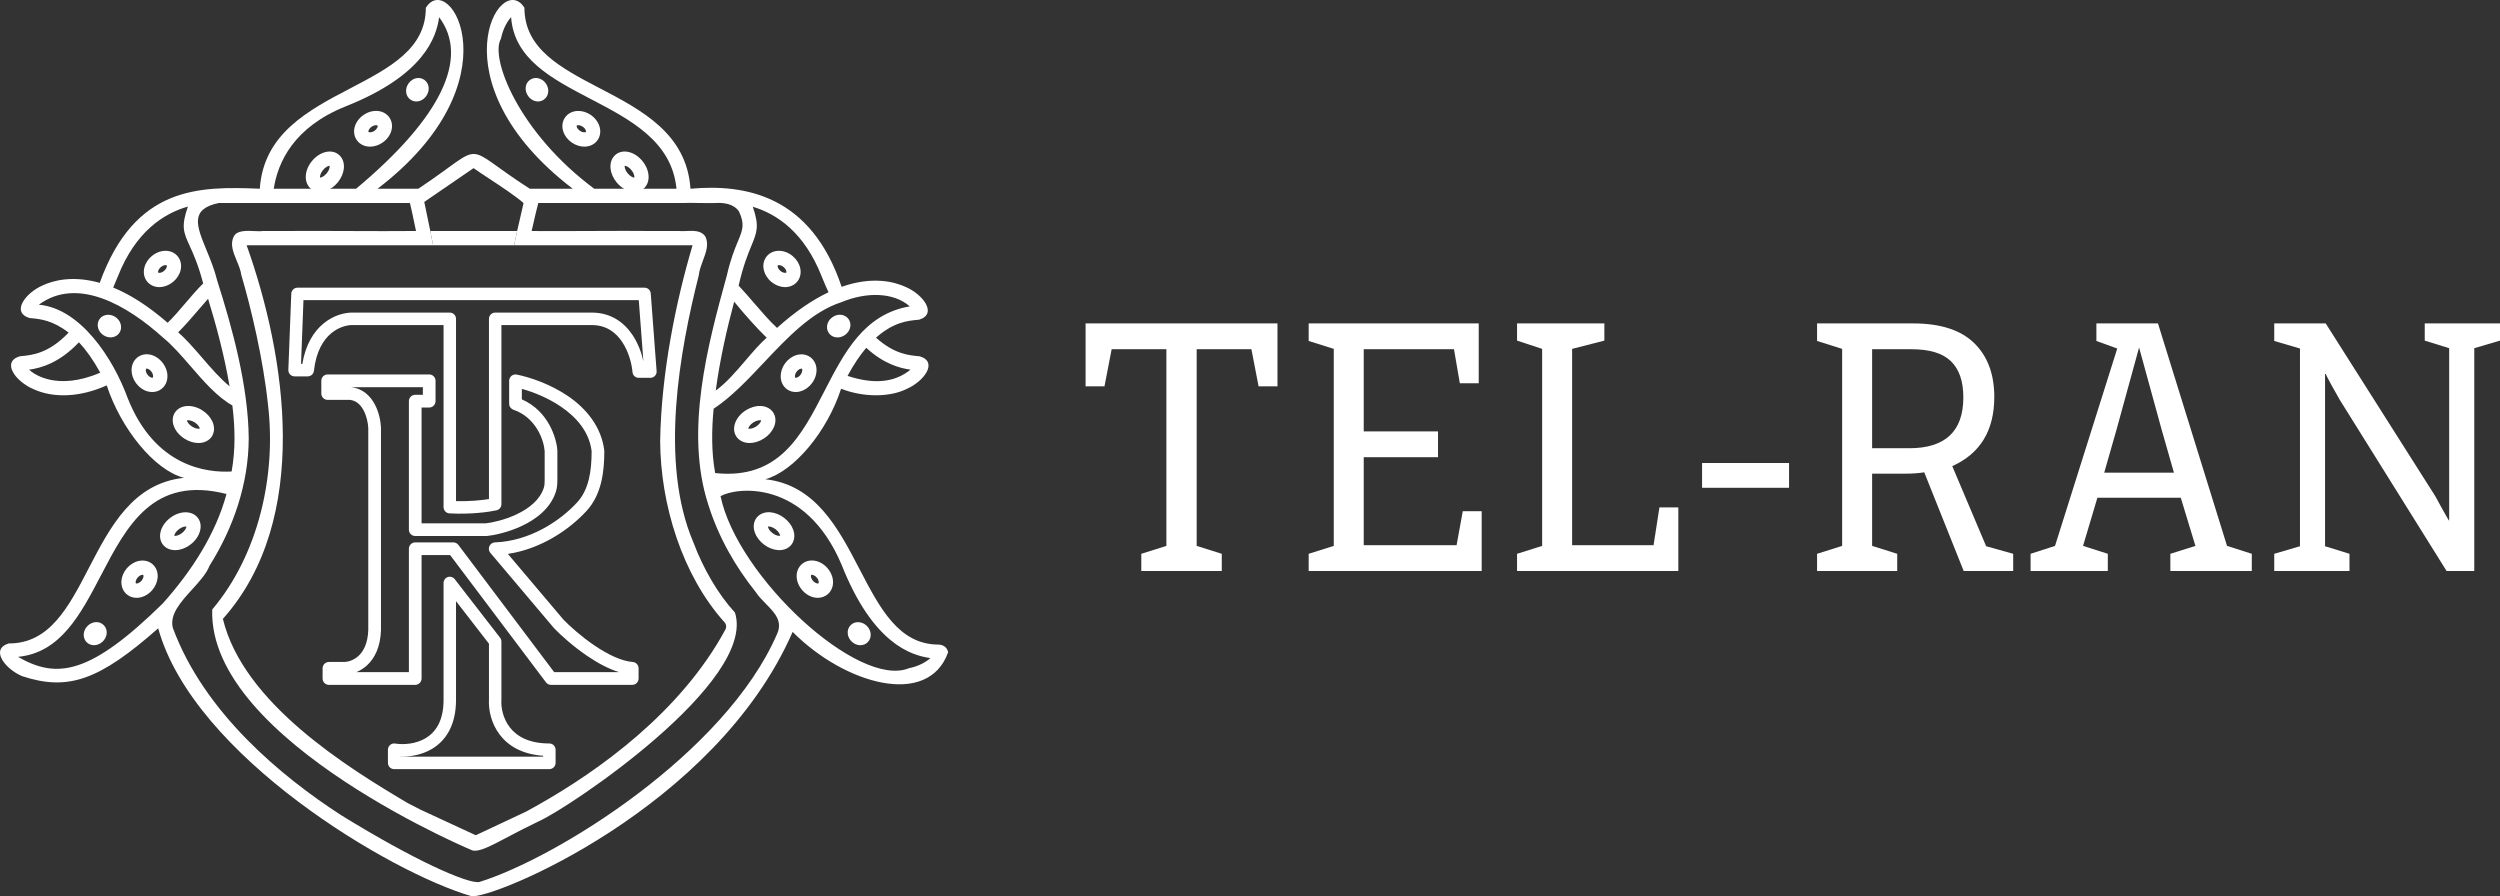 <?xml version="1.0" encoding="UTF-8"?> <svg xmlns="http://www.w3.org/2000/svg" width="106" height="38" viewBox="0 0 106 38" fill="none"><rect x="0" y="0" width="106" height="38" fill="#333333" stroke="none"/><path d="M54.165 13.713V16.381H53.364L53.06 14.807H50.739V23.146L51.803 23.481V24.21H48.391V23.481L49.455 23.146V14.807H47.134L46.83 16.381H46.029V13.713H54.165Z" fill="white"></path><path d="M62.698 13.713V16.25H61.897L61.649 14.807H57.822V18.291H60.972V19.384H57.822V23.117H61.759L62.022 21.674H62.823V24.21H55.488V23.481L56.552 23.146V14.792L55.488 14.457V13.713H62.698Z" fill="white"></path><path d="M68.025 13.713V14.442L66.658 14.792V23.117H70.111L70.36 21.513H71.161V24.21H64.323V23.481L65.387 23.146V14.792L64.323 14.442V13.713H68.025Z" fill="white"></path><path d="M75.856 19.632V20.682H72.168V19.632H75.856Z" fill="white"></path><path d="M77.044 13.713H81.118C82.27 13.713 83.131 13.99 83.701 14.544C84.272 15.098 84.558 15.861 84.558 16.833C84.558 18.252 83.964 19.229 82.776 19.764L84.213 23.16L85.359 23.481V24.21H83.26L81.588 20.026C81.358 20.065 81.077 20.084 80.746 20.084H79.378V23.146L80.442 23.481V24.21H77.044V23.481L78.107 23.146V14.792L77.044 14.457V13.713ZM81.049 14.807H79.378V19.005H80.953C82.481 19.005 83.246 18.286 83.246 16.848C83.246 16.167 83.071 15.657 82.721 15.317C82.371 14.977 81.814 14.807 81.049 14.807Z" fill="white"></path><path d="M94.426 23.146L95.476 23.481V24.21H92.023V23.481L93.086 23.146L92.465 21.105H88.929L88.321 23.146L89.371 23.481V24.21H86.097V23.481L87.133 23.146L89.771 14.777L88.887 14.457V13.713H91.498L94.426 23.146ZM89.219 20.041H92.175L91.65 18.204L90.697 14.734L89.744 18.204L89.219 20.041Z" fill="white"></path><path d="M106 13.713V14.442L104.909 14.763V24.21H103.735L99.204 16.95C98.919 16.454 98.721 16.09 98.61 15.856H98.582V23.16L99.618 23.481V24.21H96.428V23.481L97.519 23.16V14.777L96.428 14.457V13.713H98.61L103.113 20.813C103.214 20.959 103.343 21.183 103.5 21.484C103.666 21.785 103.776 21.98 103.831 22.067H103.845V14.763L102.809 14.442V13.713H106Z" fill="white"></path><path fill-rule="evenodd" clip-rule="evenodd" d="M39.792 27.331C39.994 27.332 40.169 27.457 40.2 27.657C39.355 30.026 35.813 29.01 33.608 26.792C30.333 34.285 20.842 38.149 19.985 37.996C16.594 37.018 8.204 32.058 6.708 26.641C4.212 28.84 2.893 29.316 0.929 28.666C0.194 28.346 -0.42 27.524 0.369 27.282C2.103 27.291 2.91 25.737 3.766 24.086C4.671 22.342 5.632 20.49 7.8 20.26C6.542 19.933 5.126 18.175 4.525 16.34C3.415 16.84 2.27 16.9 1.397 16.49C0.662 16.17 0.048 15.348 0.837 15.106C0.855 15.104 0.873 15.103 0.891 15.101C1.364 15.056 2.058 14.991 2.909 14.104C2.23 13.576 1.704 13.527 1.31 13.49C1.29 13.488 1.27 13.486 1.251 13.484C0.462 13.243 1.076 12.42 1.811 12.1C2.255 11.894 3.077 11.668 4.228 11.993C5.715 7.882 8.439 7.896 11.016 8.002C11.171 5.671 13.078 4.673 14.869 3.738C16.512 2.878 18.057 2.071 18.055 0.331C19.069 -1.311 21.951 3.46 16.009 8.002H17.737C19.23 7.01 19.66 6.526 20.086 6.529C20.517 6.531 20.945 7.03 22.463 8.002H24.284C18.344 3.46 21.221 -1.311 22.236 0.331C22.236 2.074 23.78 2.88 25.422 3.737C27.211 4.672 29.118 5.667 29.276 8.002C31.622 7.792 34.389 8.29 35.685 12.161C36.998 11.699 37.928 11.947 38.41 12.171C39.145 12.491 39.759 13.313 38.97 13.555C38.951 13.557 38.932 13.559 38.912 13.56C38.485 13.601 37.892 13.656 37.143 14.317C37.908 15.005 38.516 15.062 38.948 15.103C38.966 15.104 38.983 15.106 39 15.108C39.791 15.348 39.175 16.172 38.441 16.492C37.72 16.85 36.604 16.851 35.663 16.483C35.068 18.305 33.673 19.981 32.45 20.32C34.584 20.555 35.546 22.404 36.451 24.144C37.304 25.784 38.107 27.327 39.792 27.331ZM35.936 15.938C37.063 16.307 37.931 16.22 38.606 15.674C38.149 15.61 37.468 15.429 36.729 14.747C36.468 15.055 36.202 15.443 35.936 15.938ZM38.574 12.99C37.896 12.391 36.745 12.367 35.672 12.814C34.422 13.218 33.396 14.305 32.388 15.374C31.692 16.112 31.005 16.84 30.258 17.33C30.17 18.246 30.163 19.179 30.323 20.058C33.021 20.346 33.983 18.474 34.959 16.576C35.792 14.957 36.634 13.319 38.574 12.99ZM31.129 12.793C30.827 13.917 30.522 15.25 30.347 16.56C30.79 16.243 31.208 15.754 31.613 15.28C31.917 14.924 32.213 14.578 32.507 14.319C32.071 13.895 31.572 13.332 31.129 12.793ZM35.129 12.392C35.031 12.179 34.933 11.955 34.837 11.713C34.099 9.845 32.935 9.07 31.918 8.766C32.202 9.587 32.097 9.843 31.859 10.42C31.71 10.783 31.508 11.273 31.318 12.111C31.529 12.335 31.748 12.588 31.967 12.842C32.299 13.227 32.632 13.614 32.946 13.903C33.748 13.181 34.478 12.7 35.129 12.392ZM21.671 0.728C21.521 0.893 21.333 1.191 21.24 1.642C20.761 2.446 21.988 5.621 25.195 8.002H28.683C28.488 5.994 26.739 5.081 25.036 4.192C23.395 3.335 21.796 2.5 21.671 0.728ZM18.619 0.729C18.503 1.571 17.989 3.184 14.669 4.505C12.452 5.387 11.778 6.881 11.607 8.003H15.097C18.698 4.997 19.918 2.46 18.619 0.729ZM7.968 8.758C6.939 9.05 5.749 9.82 5 11.713C4.933 11.88 4.866 12.039 4.8 12.192C5.478 12.47 6.25 12.94 7.108 13.686C7.354 13.45 7.606 13.154 7.86 12.855C8.111 12.561 8.363 12.264 8.615 12.018C8.409 11.23 8.198 10.766 8.041 10.421C7.782 9.852 7.671 9.606 7.968 8.758ZM9.734 16.379C9.517 15.092 9.163 13.772 8.822 12.668C8.699 12.807 8.574 12.954 8.447 13.101C8.147 13.451 7.841 13.806 7.554 14.091C7.883 14.372 8.22 14.762 8.564 15.16C8.945 15.602 9.335 16.053 9.734 16.379ZM1.233 15.674C1.397 15.825 1.694 16.013 2.144 16.106C2.604 16.201 3.315 16.205 4.251 15.801C3.947 15.247 3.643 14.829 3.347 14.512C2.518 15.39 1.737 15.605 1.233 15.674ZM1.647 12.919C3.409 13.077 4.796 15.186 5.414 16.88C6.571 19.803 8.782 20.052 9.821 19.991C9.988 19.041 9.97 18.163 9.853 17.192C9.208 16.829 8.638 16.171 8.084 15.531C7.69 15.076 7.304 14.631 6.906 14.308C5.4 12.949 3.282 11.711 1.647 12.919ZM0.763 27.85C2.418 28.808 3.832 28.598 6.903 25.585C8.145 24.196 9.157 22.609 9.603 20.945C6.498 20.152 5.382 22.288 4.283 24.391C3.419 26.046 2.566 27.679 0.763 27.85ZM20.307 37.402C23.578 36.393 30.754 31.95 32.948 26.88C33.197 26.335 32.836 25.968 32.468 25.595C32.312 25.437 32.156 25.278 32.044 25.104C31.182 24.025 30.472 22.798 30.03 21.393C29.022 18.276 30.008 14.622 30.818 11.681C30.978 10.978 31.157 10.547 31.289 10.229C31.492 9.738 31.585 9.513 31.334 8.968C31.115 8.642 30.689 8.583 30.319 8.608C30.153 8.614 29.908 8.61 29.66 8.607C29.387 8.602 29.111 8.598 28.933 8.608C28.14 8.609 27.133 8.608 26.111 8.607C24.931 8.606 23.732 8.605 22.824 8.608C22.778 8.782 22.674 9.191 22.541 9.795C23.159 9.802 24.056 9.798 24.968 9.794C25.997 9.79 27.044 9.785 27.724 9.795C27.861 9.797 28.043 9.796 28.227 9.795C28.43 9.794 28.636 9.792 28.785 9.795C28.881 9.804 28.989 9.8 29.1 9.795C29.401 9.781 29.729 9.767 29.901 10.021C30.07 10.338 29.938 10.692 29.804 11.052C29.726 11.261 29.648 11.472 29.627 11.679C28.824 14.858 27.945 19.605 29.402 23.002C29.806 24.084 30.44 25.191 31.162 25.973C32.098 28.91 24.13 34.257 22.846 34.821C22.333 35.066 21.898 35.295 21.532 35.488C20.783 35.883 20.317 36.128 20.039 36.059C20.547 36.283 8.8 31.479 8.999 25.842C10.955 23.526 11.721 20.166 11.363 17.159C11.159 15.218 10.646 13.068 10.234 11.667C10.207 11.464 10.122 11.258 10.037 11.054C9.89 10.698 9.744 10.347 9.913 10.027C10.037 9.763 10.452 9.782 10.789 9.797C10.93 9.804 11.057 9.81 11.143 9.794C11.291 9.795 11.46 9.794 11.629 9.794C11.798 9.794 11.967 9.793 12.114 9.794C12.82 9.788 13.757 9.791 14.708 9.795C15.766 9.799 16.842 9.803 17.639 9.794C17.518 9.19 17.423 8.782 17.38 8.606C16.124 8.607 14.727 8.607 13.329 8.606C11.932 8.606 10.535 8.606 9.281 8.606C8.042 8.864 8.334 9.576 8.752 10.595C8.915 10.99 9.096 11.432 9.214 11.912C9.842 13.882 10.528 16.358 10.546 18.589C10.538 20.503 9.906 22.364 8.884 23.987C8.755 24.325 8.451 24.658 8.144 24.996C7.668 25.519 7.183 26.051 7.328 26.622C8.659 30.226 11.939 32.927 14.458 34.56C17.604 36.5 19.786 37.453 20.307 37.402ZM30.551 21.038C31.266 24.461 36.4 29.209 38.538 28.333C38.988 28.24 39.285 28.052 39.449 27.903C38.609 27.786 37 27.271 35.682 23.941C34.126 20.267 31.18 20.668 30.551 21.038ZM30.715 26.38C28.931 24.395 28.006 21.403 27.991 18.707C28.035 15.812 28.665 12.757 29.365 10.4H22.413L21.799 10.398C21.84 10.198 21.884 9.996 21.927 9.795C22.018 9.381 22.112 8.975 22.199 8.61C21.885 8.329 21.271 7.924 20.745 7.577C20.486 7.407 20.248 7.25 20.078 7.129L18.804 8.003L17.989 8.562C18.049 8.843 18.145 9.302 18.245 9.795C18.285 9.994 18.325 10.198 18.363 10.398H18.305H17.755H10.457C12.126 15.083 13.217 22.017 9.45 26.24C10.31 29.804 14.72 32.533 17.284 34.049L17.843 34.336L20.172 35.414C20.191 35.405 21.107 34.975 21.738 34.679C22.063 34.526 22.312 34.409 22.322 34.404L22.871 34.098C25.355 32.688 28.856 30.213 30.756 26.694C30.812 26.591 30.795 26.467 30.715 26.38Z" fill="white"></path><path d="M18.245 9.795C18.285 9.994 18.325 10.198 18.363 10.398H21.799C21.84 10.198 21.884 9.996 21.927 9.795H18.245Z" fill="white"></path><path d="M4.813 13.946C4.864 13.874 4.828 13.762 4.733 13.695C4.638 13.629 4.52 13.633 4.47 13.705C4.42 13.776 4.456 13.889 4.551 13.955C4.646 14.022 4.763 14.018 4.813 13.946Z" fill="white"></path><path d="M4.688 14.305C4.578 14.305 4.467 14.269 4.373 14.204C4.273 14.134 4.2 14.035 4.165 13.925C4.121 13.787 4.14 13.644 4.219 13.531C4.298 13.418 4.426 13.351 4.571 13.346C4.685 13.343 4.804 13.378 4.903 13.448C5.002 13.517 5.077 13.616 5.111 13.726C5.156 13.864 5.136 14.007 5.057 14.12C4.978 14.233 4.85 14.3 4.706 14.305C4.7 14.305 4.695 14.305 4.688 14.305ZM4.562 13.774C4.533 13.815 4.524 13.87 4.536 13.913C4.542 13.929 4.55 13.941 4.556 13.945C4.561 13.949 4.574 13.953 4.592 13.952C4.636 13.95 4.683 13.922 4.713 13.879C4.742 13.838 4.753 13.783 4.739 13.74C4.733 13.723 4.725 13.712 4.72 13.708C4.714 13.704 4.7 13.7 4.683 13.701C4.64 13.702 4.592 13.73 4.562 13.774Z" fill="white"></path><path d="M17.825 3.899C17.892 3.805 17.889 3.687 17.818 3.636C17.747 3.585 17.635 3.62 17.567 3.714C17.5 3.809 17.503 3.927 17.574 3.978C17.645 4.029 17.758 3.994 17.825 3.899Z" fill="white"></path><path d="M17.652 4.302C17.563 4.302 17.476 4.275 17.399 4.221C17.306 4.154 17.243 4.053 17.224 3.934C17.202 3.799 17.238 3.654 17.323 3.536C17.489 3.302 17.785 3.237 17.995 3.388C18.205 3.539 18.238 3.841 18.072 4.074C17.966 4.221 17.808 4.302 17.652 4.302ZM17.652 3.696C17.619 3.696 17.591 3.707 17.581 3.721C17.563 3.746 17.573 3.828 17.644 3.88C17.715 3.932 17.795 3.915 17.813 3.888C17.819 3.88 17.823 3.861 17.819 3.837C17.812 3.796 17.787 3.757 17.749 3.731C17.717 3.705 17.681 3.696 17.652 3.696Z" fill="white"></path><path d="M4.146 26.981C4.228 26.898 4.244 26.782 4.182 26.72C4.12 26.658 4.004 26.674 3.922 26.756C3.84 26.838 3.824 26.955 3.885 27.017C3.947 27.079 4.064 27.063 4.146 26.981Z" fill="white"></path><path d="M3.986 27.357C3.866 27.357 3.756 27.312 3.674 27.23C3.577 27.133 3.533 26.995 3.553 26.852C3.569 26.737 3.626 26.627 3.71 26.541C3.913 26.338 4.215 26.322 4.398 26.505C4.496 26.602 4.54 26.74 4.521 26.884C4.505 26.998 4.448 27.108 4.362 27.194C4.258 27.297 4.122 27.357 3.986 27.357ZM3.984 26.751C3.958 26.751 3.941 26.76 3.934 26.767C3.93 26.771 3.923 26.783 3.92 26.8C3.915 26.845 3.934 26.896 3.97 26.932C4.032 26.994 4.114 26.991 4.136 26.968C4.141 26.963 4.147 26.952 4.15 26.934C4.155 26.889 4.136 26.838 4.1 26.802C4.069 26.771 4.026 26.751 3.984 26.751Z" fill="white"></path><path d="M6.456 16.622C6.388 16.622 6.317 16.613 6.247 16.592C6.063 16.538 5.892 16.415 5.768 16.247C5.643 16.078 5.576 15.879 5.578 15.685C5.58 15.464 5.674 15.268 5.838 15.146C6.157 14.908 6.627 15.02 6.908 15.399C7.188 15.777 7.158 16.261 6.838 16.497C6.728 16.581 6.596 16.622 6.456 16.622ZM6.217 15.628C6.207 15.628 6.2 15.63 6.196 15.633C6.191 15.637 6.181 15.656 6.181 15.691C6.181 15.752 6.206 15.823 6.252 15.884C6.298 15.946 6.357 15.992 6.417 16.01C6.45 16.02 6.471 16.017 6.477 16.013C6.498 15.997 6.512 15.882 6.421 15.759C6.348 15.66 6.259 15.628 6.217 15.628Z" fill="white"></path><path d="M15.69 6.218C15.461 6.218 15.249 6.121 15.123 5.933C14.899 5.603 15.03 5.137 15.419 4.871C15.808 4.607 16.289 4.657 16.513 4.987C16.736 5.317 16.606 5.782 16.217 6.048C16.049 6.162 15.864 6.218 15.69 6.218ZM15.946 5.309C15.898 5.309 15.83 5.324 15.758 5.373C15.632 5.459 15.607 5.572 15.622 5.593C15.637 5.615 15.751 5.633 15.876 5.547C16.003 5.46 16.028 5.348 16.012 5.327C16.007 5.317 15.982 5.309 15.946 5.309Z" fill="white"></path><path d="M6.758 12.174C6.553 12.174 6.366 12.091 6.244 11.944C6.113 11.788 6.068 11.575 6.118 11.359C6.161 11.171 6.273 10.993 6.433 10.859C6.794 10.557 7.277 10.558 7.532 10.865C7.662 11.021 7.709 11.234 7.659 11.45C7.616 11.637 7.503 11.816 7.342 11.949C7.182 12.083 6.988 12.162 6.794 12.172C6.783 12.174 6.771 12.174 6.758 12.174ZM7.021 11.241C6.974 11.241 6.897 11.26 6.821 11.324C6.761 11.374 6.719 11.437 6.705 11.497C6.697 11.53 6.703 11.553 6.707 11.557C6.711 11.562 6.73 11.571 6.767 11.569C6.828 11.566 6.897 11.536 6.956 11.487C7.014 11.438 7.057 11.374 7.071 11.314C7.079 11.281 7.074 11.259 7.07 11.253C7.064 11.246 7.046 11.241 7.021 11.241Z" fill="white"></path><path d="M5.791 25.348C5.635 25.348 5.487 25.298 5.366 25.192C5.213 25.058 5.134 24.856 5.149 24.635C5.162 24.443 5.245 24.249 5.383 24.09C5.52 23.932 5.699 23.823 5.887 23.784C6.104 23.738 6.315 23.788 6.468 23.922C6.621 24.055 6.7 24.257 6.685 24.479C6.672 24.671 6.589 24.864 6.453 25.023C6.268 25.235 6.023 25.348 5.791 25.348ZM6.044 24.372C6.036 24.372 6.025 24.373 6.012 24.376C5.952 24.388 5.888 24.429 5.838 24.487C5.788 24.546 5.756 24.614 5.752 24.675C5.749 24.71 5.758 24.73 5.763 24.735C5.783 24.752 5.898 24.741 5.998 24.625C6.048 24.567 6.08 24.498 6.084 24.437C6.087 24.402 6.079 24.383 6.073 24.377C6.068 24.374 6.058 24.372 6.044 24.372Z" fill="white"></path><path d="M8.416 18.784C8.219 18.784 8.006 18.718 7.818 18.597C7.378 18.316 7.2 17.833 7.413 17.497C7.627 17.161 8.139 17.118 8.58 17.399C8.77 17.521 8.92 17.688 9.004 17.869C9.105 18.092 9.098 18.321 8.986 18.5C8.872 18.678 8.667 18.782 8.423 18.784C8.419 18.784 8.417 18.784 8.416 18.784ZM7.925 17.824C7.931 17.872 7.991 17.991 8.142 18.087C8.294 18.183 8.427 18.188 8.472 18.172C8.466 18.125 8.406 18.005 8.255 17.909C8.103 17.813 7.97 17.809 7.925 17.824Z" fill="white"></path><path d="M13.569 8.135C13.426 8.135 13.292 8.091 13.185 8.005C12.877 7.753 12.893 7.237 13.224 6.832C13.555 6.426 14.054 6.304 14.362 6.556C14.526 6.69 14.605 6.906 14.579 7.15C14.557 7.347 14.466 7.553 14.325 7.729C14.183 7.904 14 8.035 13.811 8.096C13.727 8.123 13.647 8.135 13.569 8.135ZM13.569 7.531C13.617 7.531 13.742 7.485 13.855 7.346C13.968 7.207 13.987 7.074 13.977 7.028C13.93 7.028 13.805 7.074 13.691 7.214C13.579 7.351 13.559 7.484 13.569 7.531Z" fill="white"></path><path d="M7.425 23.326C7.214 23.326 7.025 23.247 6.904 23.088C6.664 22.77 6.803 22.273 7.218 21.957C7.635 21.641 8.149 21.642 8.39 21.96C8.63 22.277 8.491 22.774 8.074 23.09C7.867 23.247 7.635 23.326 7.425 23.326ZM7.389 22.719C7.435 22.73 7.568 22.715 7.71 22.607C7.852 22.499 7.903 22.375 7.905 22.327C7.859 22.316 7.725 22.332 7.584 22.439C7.442 22.546 7.39 22.67 7.389 22.719ZM7.916 22.33H7.917H7.916Z" fill="white"></path><path d="M35.656 13.956C35.751 13.889 35.787 13.777 35.737 13.705C35.687 13.633 35.569 13.629 35.474 13.696C35.379 13.763 35.343 13.875 35.393 13.947C35.444 14.018 35.561 14.023 35.656 13.956Z" fill="white"></path><path d="M35.51 14.307C35.364 14.307 35.228 14.243 35.142 14.12C35.063 14.008 35.043 13.864 35.088 13.726C35.123 13.616 35.197 13.517 35.296 13.448C35.531 13.282 35.831 13.32 35.98 13.531C36.129 13.744 36.06 14.04 35.826 14.204C35.726 14.273 35.616 14.307 35.51 14.307ZM35.485 13.879C35.535 13.95 35.617 13.961 35.642 13.943C35.648 13.939 35.656 13.93 35.662 13.911C35.676 13.87 35.664 13.814 35.635 13.772L35.485 13.879ZM35.51 13.701C35.496 13.701 35.485 13.704 35.478 13.71C35.453 13.728 35.435 13.808 35.485 13.879L35.635 13.774C35.599 13.721 35.546 13.701 35.51 13.701Z" fill="white"></path><path d="M22.888 3.974C22.959 3.923 22.962 3.805 22.894 3.711C22.827 3.616 22.714 3.581 22.643 3.632C22.572 3.683 22.569 3.801 22.637 3.896C22.704 3.99 22.816 4.025 22.888 3.974Z" fill="white"></path><path d="M22.812 4.302C22.657 4.302 22.498 4.221 22.393 4.072C22.226 3.838 22.259 3.537 22.469 3.387C22.679 3.237 22.975 3.302 23.142 3.535C23.308 3.769 23.275 4.069 23.065 4.22C22.989 4.275 22.901 4.302 22.812 4.302ZM22.714 3.73C22.643 3.781 22.633 3.862 22.651 3.888C22.669 3.913 22.75 3.93 22.821 3.88L22.714 3.73ZM22.814 3.696C22.783 3.696 22.748 3.705 22.714 3.73L22.821 3.88C22.892 3.828 22.901 3.748 22.883 3.721C22.873 3.707 22.847 3.696 22.814 3.696Z" fill="white"></path><path d="M36.576 27.018C36.638 26.956 36.622 26.839 36.54 26.757C36.458 26.675 36.341 26.658 36.279 26.72C36.217 26.782 36.234 26.899 36.316 26.981C36.398 27.064 36.514 27.08 36.576 27.018Z" fill="white"></path><path d="M36.48 27.358C36.348 27.358 36.212 27.303 36.103 27.194C36.017 27.108 35.962 26.998 35.946 26.884C35.927 26.74 35.971 26.602 36.069 26.505C36.166 26.407 36.303 26.363 36.447 26.384C36.561 26.399 36.67 26.456 36.757 26.541C36.843 26.628 36.898 26.738 36.914 26.852C36.933 26.995 36.889 27.133 36.791 27.23C36.706 27.315 36.595 27.358 36.48 27.358ZM36.48 26.751C36.445 26.751 36.401 26.765 36.363 26.803C36.327 26.839 36.308 26.891 36.313 26.935C36.316 26.953 36.322 26.964 36.327 26.969C36.331 26.974 36.344 26.98 36.362 26.983C36.405 26.988 36.458 26.969 36.494 26.932C36.53 26.896 36.549 26.845 36.544 26.8C36.541 26.782 36.536 26.771 36.53 26.765C36.522 26.757 36.504 26.751 36.48 26.751Z" fill="white"></path><path d="M33.742 16.622C33.603 16.622 33.469 16.581 33.361 16.5C33.198 16.379 33.104 16.183 33.101 15.961C33.099 15.768 33.166 15.568 33.291 15.4C33.416 15.232 33.586 15.109 33.771 15.055C33.983 14.992 34.197 15.027 34.36 15.146C34.68 15.383 34.71 15.866 34.429 16.245C34.304 16.414 34.135 16.536 33.949 16.59C33.88 16.613 33.81 16.622 33.742 16.622ZM33.981 15.63C33.971 15.63 33.957 15.631 33.942 15.637C33.883 15.653 33.822 15.699 33.776 15.762C33.73 15.825 33.704 15.894 33.705 15.956C33.705 15.99 33.715 16.01 33.721 16.014C33.726 16.018 33.748 16.021 33.781 16.011C33.839 15.995 33.9 15.949 33.946 15.886C34.036 15.763 34.024 15.649 34.001 15.633C33.999 15.631 33.992 15.63 33.981 15.63Z" fill="white"></path><path d="M24.776 6.218C24.602 6.218 24.417 6.162 24.249 6.048C24.077 5.93 23.946 5.765 23.885 5.582C23.814 5.371 23.839 5.156 23.953 4.987C24.067 4.819 24.259 4.715 24.48 4.704C24.673 4.695 24.873 4.753 25.047 4.871C25.219 4.99 25.35 5.154 25.411 5.338C25.482 5.548 25.457 5.764 25.343 5.933C25.216 6.12 25.005 6.218 24.776 6.218ZM24.521 5.309C24.517 5.309 24.515 5.309 24.51 5.309C24.476 5.31 24.456 5.32 24.453 5.327C24.449 5.332 24.446 5.355 24.457 5.387C24.477 5.445 24.526 5.502 24.59 5.547C24.716 5.633 24.83 5.614 24.844 5.593C24.848 5.587 24.849 5.565 24.84 5.533C24.82 5.474 24.772 5.416 24.708 5.373C24.648 5.332 24.58 5.309 24.521 5.309Z" fill="white"></path><path d="M33.288 12.174C33.275 12.174 33.263 12.174 33.25 12.172C33.057 12.162 32.862 12.083 32.703 11.949C32.541 11.816 32.43 11.637 32.386 11.45C32.336 11.234 32.381 11.021 32.512 10.865C32.766 10.56 33.25 10.557 33.611 10.859C33.773 10.994 33.884 11.171 33.927 11.359C33.977 11.575 33.931 11.788 33.8 11.944C33.679 12.091 33.493 12.174 33.288 12.174ZM33.025 11.241C33 11.241 32.982 11.246 32.976 11.253C32.972 11.259 32.968 11.28 32.975 11.315C32.989 11.374 33.03 11.437 33.09 11.487C33.15 11.537 33.218 11.566 33.279 11.569C33.314 11.571 33.333 11.562 33.339 11.557C33.343 11.551 33.349 11.53 33.34 11.495C33.326 11.436 33.285 11.373 33.225 11.323C33.149 11.26 33.074 11.241 33.025 11.241Z" fill="white"></path><path d="M34.674 25.348C34.443 25.348 34.197 25.235 34.014 25.022C33.705 24.665 33.698 24.182 33.998 23.92C34.298 23.659 34.775 23.734 35.085 24.09C35.394 24.447 35.4 24.93 35.1 25.192C34.979 25.296 34.829 25.348 34.674 25.348ZM34.394 24.377C34.375 24.394 34.369 24.509 34.469 24.625C34.569 24.741 34.683 24.752 34.704 24.735C34.724 24.718 34.729 24.603 34.629 24.487C34.528 24.372 34.414 24.36 34.394 24.377Z" fill="white"></path><path d="M31.783 18.784C31.78 18.784 31.779 18.784 31.778 18.784C31.533 18.782 31.329 18.678 31.215 18.5C31.002 18.164 31.18 17.679 31.62 17.399C31.811 17.278 32.025 17.21 32.225 17.213C32.47 17.214 32.674 17.319 32.788 17.497C32.902 17.675 32.909 17.906 32.806 18.128C32.722 18.309 32.572 18.476 32.382 18.597C32.193 18.718 31.98 18.784 31.783 18.784ZM31.727 18.172C31.773 18.188 31.905 18.183 32.057 18.087C32.208 17.991 32.268 17.872 32.274 17.824C32.228 17.809 32.094 17.813 31.944 17.909C31.793 18.005 31.733 18.125 31.727 18.172Z" fill="white"></path><path d="M26.899 8.135C26.641 8.135 26.356 7.992 26.142 7.729C25.999 7.553 25.908 7.347 25.887 7.15C25.861 6.906 25.94 6.69 26.104 6.556C26.413 6.304 26.913 6.426 27.242 6.832C27.572 7.239 27.588 7.754 27.281 8.005C27.172 8.092 27.04 8.135 26.899 8.135ZM26.488 7.028C26.478 7.076 26.497 7.208 26.61 7.346C26.723 7.485 26.848 7.531 26.896 7.531C26.906 7.484 26.887 7.351 26.774 7.214C26.662 7.074 26.536 7.028 26.488 7.028Z" fill="white"></path><path d="M33.042 23.326C33.021 23.326 33 23.325 32.978 23.323C32.779 23.308 32.571 23.224 32.392 23.088C32.212 22.951 32.075 22.773 32.007 22.585C31.923 22.355 31.948 22.127 32.076 21.957C32.204 21.789 32.415 21.701 32.66 21.72C32.858 21.736 33.067 21.819 33.246 21.956C33.425 22.092 33.563 22.27 33.631 22.458C33.715 22.688 33.69 22.916 33.562 23.086C33.446 23.241 33.259 23.326 33.042 23.326ZM32.561 22.326C32.562 22.373 32.612 22.497 32.756 22.606C32.899 22.715 33.031 22.73 33.077 22.717C33.075 22.67 33.025 22.546 32.882 22.438C32.74 22.33 32.608 22.315 32.561 22.326Z" fill="white"></path><path fill-rule="evenodd" clip-rule="evenodd" d="M12.35 12.452C12.356 12.31 12.472 12.198 12.614 12.198H27.329C27.467 12.198 27.581 12.304 27.592 12.442L27.84 15.736C27.846 15.809 27.821 15.881 27.771 15.935C27.721 15.989 27.651 16.02 27.577 16.02H27.081C26.943 16.02 26.829 15.915 26.818 15.777C26.789 15.437 26.663 14.924 26.384 14.504C26.112 14.093 25.705 13.783 25.094 13.783H21.26V21.378C21.26 21.502 21.175 21.609 21.055 21.636C20.762 21.704 19.976 21.818 19.056 21.767C18.917 21.759 18.807 21.643 18.807 21.503V13.783H14.973C14.97 13.783 14.967 13.783 14.963 13.783C14.745 13.775 14.378 13.852 14.044 14.13C13.717 14.403 13.403 14.886 13.31 15.723C13.296 15.857 13.183 15.958 13.048 15.958H12.489C12.418 15.958 12.349 15.928 12.3 15.877C12.25 15.825 12.223 15.755 12.226 15.683L12.35 12.452ZM12.867 12.727L12.764 15.429H12.819C12.955 14.609 13.299 14.065 13.707 13.724C14.144 13.359 14.637 13.243 14.978 13.254H19.071C19.217 13.254 19.335 13.373 19.335 13.518V21.249C19.924 21.262 20.431 21.209 20.732 21.16V13.518C20.732 13.373 20.85 13.254 20.996 13.254H25.094C25.922 13.254 26.478 13.69 26.824 14.211C27.061 14.569 27.204 14.972 27.28 15.32L27.084 12.727H12.867ZM18.985 24.467C19.092 24.43 19.21 24.465 19.279 24.555L21.204 27.04C21.24 27.087 21.26 27.144 21.26 27.203V29.675C21.26 29.68 21.259 29.685 21.259 29.69C21.241 29.993 21.321 30.454 21.612 30.834C21.893 31.201 22.396 31.523 23.293 31.523C23.439 31.523 23.557 31.642 23.557 31.788V32.347C23.557 32.493 23.439 32.611 23.293 32.611H16.712C16.566 32.611 16.448 32.493 16.448 32.347V31.788C16.448 31.71 16.482 31.637 16.54 31.587C16.599 31.536 16.677 31.514 16.753 31.526C17.105 31.582 17.627 31.551 18.051 31.297C18.454 31.055 18.807 30.587 18.807 29.675V24.717C18.807 24.604 18.879 24.503 18.985 24.467ZM19.335 25.489V29.675C19.335 30.751 18.902 31.402 18.322 31.75C17.881 32.015 17.381 32.09 16.975 32.077V32.082H23.029V32.044C22.139 31.984 21.552 31.625 21.193 31.156C20.812 30.659 20.71 30.069 20.732 29.667V27.293L19.335 25.489Z" fill="white"></path><path fill-rule="evenodd" clip-rule="evenodd" d="M21.686 15.938C21.748 15.886 21.83 15.866 21.909 15.882C22.475 15.995 23.331 16.285 24.079 16.791C24.827 17.297 25.503 18.077 25.623 19.113C25.623 19.98 25.519 20.961 24.862 21.672C24.139 22.455 22.947 23.273 21.534 23.486L23.886 26.268C24.163 26.553 24.646 26.988 25.193 27.36C25.753 27.741 26.341 28.031 26.828 28.068C26.968 28.079 27.076 28.196 27.076 28.337V28.769C27.076 28.918 26.956 29.038 26.807 29.038H23.363C23.279 29.038 23.2 28.999 23.149 28.931L19.086 23.536H17.875V28.769C17.875 28.918 17.754 29.038 17.606 29.038H13.947C13.798 29.038 13.678 28.918 13.678 28.769V28.337C13.678 28.188 13.798 28.067 13.947 28.067H14.592C14.738 28.067 14.984 28.007 15.196 27.814C15.4 27.628 15.595 27.297 15.615 26.714V18.148C15.606 17.952 15.551 17.654 15.419 17.404C15.29 17.159 15.107 16.989 14.845 16.955H13.893C13.744 16.955 13.624 16.834 13.624 16.686V16.146C13.624 15.997 13.744 15.876 13.893 15.876H18.198C18.346 15.876 18.467 15.997 18.467 16.146V17.009C18.467 17.158 18.346 17.279 18.198 17.279H17.875V22.188H20.606C20.849 22.162 21.385 22.053 21.903 21.808C22.436 21.557 22.895 21.191 23.058 20.682C23.086 20.595 23.094 20.494 23.094 20.369V19.123C23.059 18.671 22.738 17.708 21.769 17.372C21.66 17.334 21.588 17.232 21.588 17.117V16.146C21.588 16.065 21.624 15.989 21.686 15.938ZM25.085 19.129C24.985 18.317 24.452 17.695 23.778 17.238C23.23 16.867 22.612 16.622 22.126 16.488V16.933C23.245 17.421 23.594 18.563 23.632 19.094C23.632 19.1 23.632 19.107 23.632 19.113V20.369C23.632 20.511 23.624 20.679 23.57 20.846C23.34 21.567 22.716 22.021 22.132 22.297C21.542 22.575 20.936 22.698 20.645 22.726C20.636 22.727 20.628 22.727 20.619 22.727H17.606C17.457 22.727 17.337 22.606 17.337 22.457V17.009C17.337 16.86 17.457 16.739 17.606 16.739H17.929V16.416H14.862C14.872 16.416 14.881 16.416 14.891 16.418C15.397 16.474 15.713 16.806 15.895 17.152C16.074 17.493 16.143 17.877 16.153 18.131C16.153 18.135 16.153 18.138 16.153 18.142V26.719C16.153 26.722 16.153 26.725 16.153 26.728C16.129 27.437 15.885 27.914 15.558 28.213C15.414 28.344 15.259 28.436 15.108 28.499H17.337V23.267C17.337 23.118 17.457 22.997 17.606 22.997H19.22C19.304 22.997 19.384 23.037 19.435 23.104L23.497 28.499H26.248C25.78 28.355 25.307 28.09 24.891 27.806C24.305 27.408 23.791 26.945 23.493 26.637C23.491 26.634 23.488 26.631 23.485 26.629C23.484 26.627 23.482 26.625 23.481 26.623L20.791 23.441C20.724 23.362 20.708 23.252 20.75 23.158C20.791 23.063 20.883 23.001 20.986 22.997C22.445 22.942 23.722 22.113 24.467 21.306C24.971 20.76 25.084 19.974 25.085 19.129Z" fill="white"></path></svg> 
